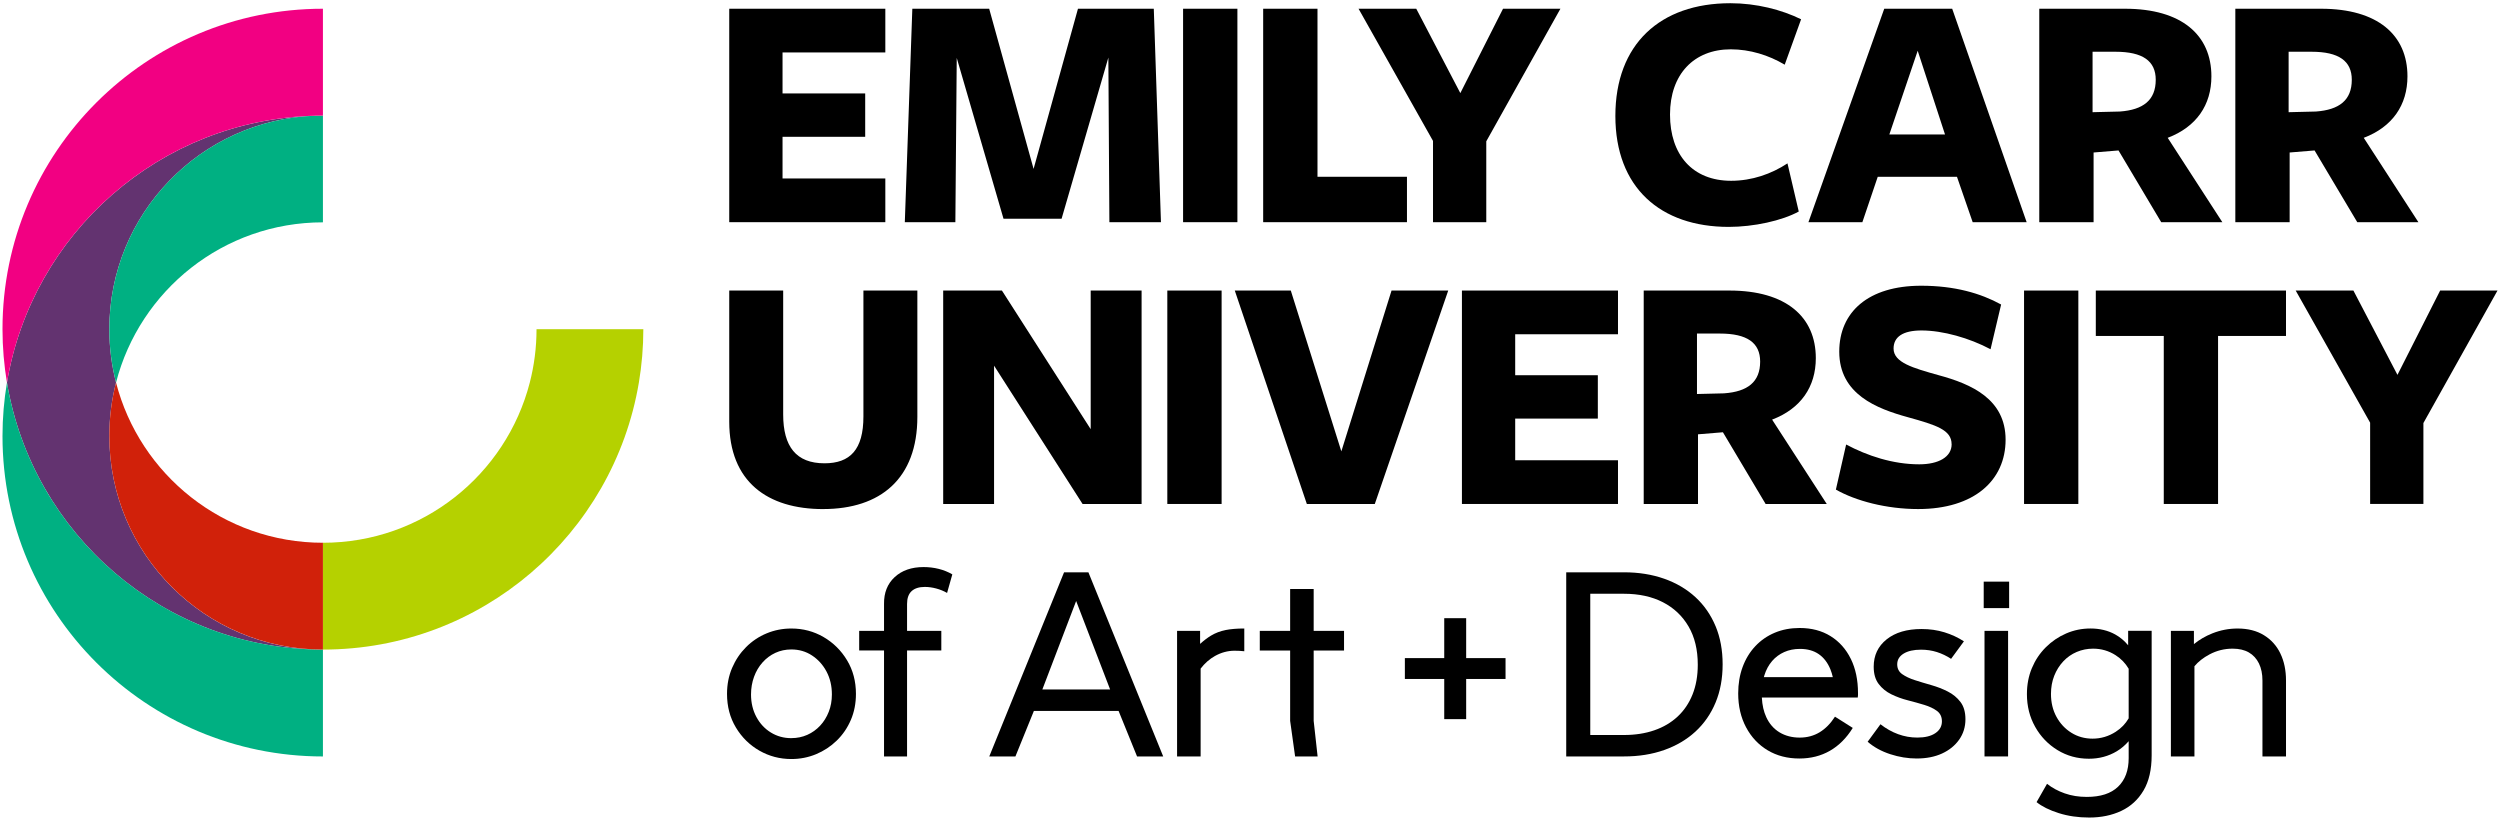 <svg viewBox="0 0 1002 329" xmlns="http://www.w3.org/2000/svg" id="Artwork">
  <defs>
    <style>
      .cls-1, .cls-2, .cls-3, .cls-4, .cls-5, .cls-6 {
        stroke-width: 0px;
      }

      .cls-2 {
        fill: #633370;
      }

      .cls-3 {
        fill: #d1210a;
      }

      .cls-4 {
        fill: #b5d100;
      }

      .cls-5 {
        fill: #f20082;
      }

      .cls-6 {
        fill: #00b082;
      }
    </style>
  </defs>
  <g>
    <path d="M43.81,174.74c0-7.39.94-14.56,2.7-21.4-1.76-6.84-2.7-14.01-2.7-21.4,0-46.24,36.66-83.91,82.5-85.55-62.23,1.48-113.49,47.23-123.52,106.97,10.2,60.73,63,107,126.62,107.01h0c-47.28,0-85.6-38.34-85.6-85.62Z" class="cls-2"></path>
    <path d="M257.85,131.93h-42.81c0,7.39-.94,14.56-2.7,21.4-9.5,36.93-43.03,64.21-82.92,64.21h0v42.81s-.01,0-.02,0h0s.01,0,.02,0c63.63,0,116.44-46.28,126.64-107.01h0c1.17-6.97,1.79-14.12,1.79-21.42h0Z" class="cls-4"></path>
    <path d="M129.43,260.35c-63.63,0-116.44-46.28-126.64-107.01-1.17,6.97-1.79,14.12-1.79,21.42,0,70.93,57.5,128.43,128.43,128.43v-42.83h0Z" class="cls-6"></path>
    <path d="M46.51,153.33c-1.76,6.84-2.7,14.01-2.7,21.4,0,47.28,38.33,85.62,85.62,85.62v-42.81c-39.89,0-73.42-27.29-82.92-64.21Z" class="cls-3"></path>
    <path d="M129.43,89.12v-42.79c-1.04,0-2.08.01-3.12.04-45.84,1.64-82.5,39.31-82.5,85.55,0,7.39.94,14.56,2.7,21.4,9.5-36.93,43.03-64.21,82.92-64.21Z" class="cls-6"></path>
    <path d="M126.31,46.37c1.04-.04,2.07-.04,3.12-.04V3.5C58.5,3.5,1,61,1,131.93c0,7.3.62,14.45,1.79,21.42,10.03-59.74,61.29-105.49,123.52-106.97Z" class="cls-5"></path>
  </g>
  <g>
    <path d="M317.17,304.22c-4.61,0-8.88-1.12-12.79-3.35-3.91-2.24-7.06-5.33-9.43-9.28-2.38-3.95-3.56-8.44-3.56-13.47,0-3.77.68-7.25,2.04-10.43,1.36-3.18,3.23-5.96,5.61-8.34,2.37-2.37,5.12-4.21,8.23-5.5,3.11-1.29,6.41-1.94,9.91-1.94,4.68,0,8.98,1.14,12.89,3.41,3.91,2.27,7.06,5.38,9.43,9.33,2.38,3.95,3.56,8.44,3.56,13.47,0,3.77-.68,7.25-2.04,10.43-1.36,3.18-3.25,5.94-5.66,8.28-2.41,2.34-5.17,4.16-8.28,5.45-3.11,1.29-6.41,1.94-9.91,1.94ZM317.17,295.84c2.3,0,4.44-.44,6.39-1.31,1.96-.87,3.67-2.1,5.14-3.67,1.47-1.57,2.62-3.42,3.46-5.56.84-2.13,1.26-4.45,1.26-6.97,0-3.42-.72-6.48-2.15-9.17-1.43-2.69-3.37-4.84-5.82-6.45-2.45-1.61-5.21-2.41-8.28-2.41-2.31,0-4.44.46-6.4,1.36-1.96.91-3.67,2.18-5.14,3.83-1.47,1.64-2.61,3.56-3.41,5.77-.8,2.2-1.21,4.56-1.21,7.08,0,3.36.72,6.36,2.15,9.02,1.43,2.66,3.37,4.74,5.82,6.24,2.44,1.5,5.17,2.25,8.18,2.25Z" class="cls-1"></path>
    <path d="M370.68,235.24c1.47,0,2.99.21,4.56.63,1.57.42,3.02,1.01,4.35,1.78l2.1-7.44c-1.67-.98-3.49-1.71-5.45-2.2-1.96-.49-3.98-.73-6.08-.73-4.82,0-8.69,1.35-11.59,4.04-2.9,2.69-4.31,6.27-4.25,10.74v10.8h-9.96v7.86h9.96v42.47h9.23v-42.47h13.73v-7.86h-13.73v-10.8h0c0-2.31.61-4.02,1.83-5.14s2.99-1.68,5.3-1.68Z" class="cls-1"></path>
    <path d="M455.73,303.18h10.48l-29.98-73.8h-9.75l-29.98,73.8h10.48l7.4-18.24h33.95l7.4,18.24ZM431.32,240.88l13.62,35.47h-27.17l13.55-35.47Z" class="cls-1"></path>
    <path d="M491.17,252.54c-2.1.42-4.02,1.15-5.77,2.2-1.4.84-2.87,1.95-4.4,3.33v-5.22h-9.23v50.33h9.44v-35.2c1.66-2.16,3.58-3.85,5.76-5.07,2.52-1.4,5.14-2.1,7.86-2.1.63,0,1.29.02,1.99.05.7.04,1.33.09,1.89.16v-9.12c-2.93,0-5.45.21-7.55.63Z" class="cls-1"></path>
    <polygon points="538.69 260.72 538.69 252.86 526.52 252.86 526.52 236.08 517.09 236.08 517.09 252.86 504.92 252.86 504.92 260.72 517.09 260.72 517.09 288.92 519.08 303.18 528.1 303.18 526.52 288.92 526.52 260.72 538.69 260.72" class="cls-1"></polygon>
    <polygon points="603.42 263.77 587.64 263.77 587.64 247.77 578.85 247.77 578.85 263.77 563.07 263.77 563.07 272.13 578.85 272.13 578.85 288.23 587.64 288.23 587.64 272.13 603.42 272.13 603.42 263.77" class="cls-1"></polygon>
    <path d="M687.6,250.98c-1.89-4.54-4.58-8.42-8.07-11.64-3.5-3.21-7.67-5.68-12.53-7.39-4.86-1.71-10.22-2.57-16.09-2.57h-23.17v73.8h23.17c5.87,0,11.23-.85,16.09-2.57,4.86-1.71,9.03-4.18,12.53-7.39,3.49-3.22,6.18-7.09,8.07-11.64,1.89-4.54,2.83-9.64,2.83-15.31s-.94-10.76-2.83-15.31ZM678.37,278.34c-1.4,3.5-3.39,6.45-5.98,8.86-2.59,2.41-5.7,4.25-9.33,5.5-3.64,1.26-7.69,1.89-12.16,1.89h-13.52v-56.61h13.52c6.01,0,11.22,1.14,15.62,3.41,4.4,2.27,7.83,5.52,10.28,9.75,2.45,4.23,3.67,9.31,3.67,15.25,0,4.47-.7,8.46-2.1,11.95Z" class="cls-1"></path>
    <path d="M741.8,264.07c-1.92-3.91-4.63-6.95-8.13-9.12-3.5-2.17-7.62-3.25-12.37-3.25-3.64,0-6.96.63-9.96,1.89-3.01,1.26-5.61,3.06-7.81,5.4-2.2,2.34-3.9,5.12-5.08,8.33-1.19,3.22-1.78,6.75-1.78,10.59,0,5.1,1.05,9.63,3.15,13.58,2.1,3.95,4.98,7.02,8.65,9.22,3.67,2.2,7.92,3.3,12.74,3.3,4.54,0,8.61-1.03,12.21-3.09,3.6-2.06,6.66-5.12,9.17-9.17l-7.13-4.51c-1.75,2.73-3.79,4.81-6.13,6.24-2.34,1.43-5.02,2.15-8.02,2.15s-5.77-.7-8.07-2.1c-2.31-1.4-4.07-3.41-5.29-6.03-1.06-2.26-1.65-4.9-1.8-7.92h38.44c.07-.35.1-.66.1-.94v-.84c0-5.24-.96-9.82-2.88-13.73ZM710.24,264.96c1.36-1.57,2.99-2.78,4.88-3.62,1.89-.84,3.99-1.26,6.29-1.26,3.01,0,5.52.7,7.55,2.1,2.02,1.4,3.58,3.43,4.66,6.08.39.97.72,2.02.97,3.14h-27.63c.07-.24.12-.5.2-.73.7-2.24,1.73-4.14,3.09-5.71Z" class="cls-1"></path>
    <path d="M768.26,304.01c-3.56,0-7.11-.58-10.64-1.73-3.53-1.15-6.55-2.81-9.07-4.98l5.14-7.02c2.24,1.75,4.6,3.08,7.08,3.98,2.48.91,5.05,1.36,7.7,1.36,3.07,0,5.49-.59,7.23-1.78,1.75-1.19,2.62-2.76,2.62-4.72,0-1.82-.67-3.21-1.99-4.19-1.33-.98-3.02-1.78-5.08-2.41-2.06-.63-4.27-1.24-6.6-1.84-2.34-.59-4.54-1.4-6.6-2.41-2.06-1.01-3.76-2.39-5.08-4.14-1.33-1.75-1.99-4.05-1.99-6.92,0-4.54,1.73-8.19,5.19-10.96,3.46-2.76,8.13-4.14,13.99-4.14,3.29,0,6.34.44,9.17,1.31,2.83.87,5.43,2.08,7.81,3.62l-5.14,7.02c-1.82-1.19-3.72-2.1-5.71-2.73-1.99-.63-4.11-.94-6.34-.94-2.93,0-5.26.52-6.97,1.57-1.71,1.05-2.57,2.48-2.57,4.3,0,1.68.66,2.99,1.99,3.93,1.33.94,3.02,1.75,5.08,2.41,2.06.66,4.26,1.33,6.6,1.99,2.34.67,4.54,1.52,6.6,2.57,2.06,1.05,3.76,2.45,5.08,4.19,1.33,1.75,1.99,4.05,1.99,6.92,0,3.08-.84,5.8-2.52,8.18-1.68,2.38-3.97,4.23-6.87,5.56-2.9,1.33-6.28,1.99-10.12,1.99Z" class="cls-1"></path>
    <path d="M795.07,243.73v-10.61h10.19v10.61h-10.19ZM795.39,303.18h9.45v-50.33h-9.45v50.33Z" class="cls-1"></path>
    <path d="M852.96,252.85v5.79c-1.47-1.8-3.21-3.26-5.24-4.38-2.87-1.57-6.15-2.36-9.85-2.36-3.43,0-6.68.66-9.75,1.99-3.07,1.33-5.8,3.18-8.18,5.56-2.38,2.38-4.23,5.15-5.56,8.33-1.33,3.18-1.99,6.66-1.99,10.43,0,4.82,1.1,9.19,3.3,13.1,2.2,3.92,5.19,7.02,8.96,9.33,3.77,2.31,7.97,3.46,12.58,3.46,4.12,0,7.84-1,11.17-2.99,1.78-1.07,3.36-2.42,4.77-4.04v6.81c0,4.89-1.41,8.7-4.25,11.43-2.83,2.73-7.01,4.09-12.53,4.09-3.22,0-6.17-.47-8.86-1.42-2.69-.94-5.05-2.22-7.08-3.83l-4.19,7.34c2.16,1.75,5.12,3.21,8.86,4.4,3.74,1.19,7.81,1.78,12.21,1.78,4.82,0,9.12-.89,12.89-2.67,3.77-1.78,6.74-4.51,8.91-8.18,2.17-3.67,3.25-8.37,3.25-14.1v-49.9h-9.43ZM848.03,293.27c-2.87,1.85-5.98,2.78-9.33,2.78-3.15,0-5.98-.79-8.49-2.36-2.52-1.57-4.51-3.7-5.98-6.39-1.47-2.69-2.2-5.75-2.2-9.17,0-2.66.44-5.08,1.31-7.29.87-2.2,2.08-4.12,3.62-5.77,1.53-1.64,3.34-2.9,5.4-3.78,2.06-.87,4.25-1.31,6.55-1.31,3.28,0,6.29.87,9.02,2.62,2.21,1.42,3.95,3.23,5.24,5.43v19.88c-1.28,2.19-2.99,3.97-5.14,5.35Z" class="cls-1"></path>
    <path d="M913.98,261.92c-1.5-3.11-3.71-5.56-6.61-7.34-2.9-1.78-6.41-2.67-10.54-2.67-3.5,0-6.87.65-10.12,1.94-2.76,1.1-5.22,2.53-7.39,4.31v-5.3h-9.23v50.33h9.44v-36.17c1.54-1.83,3.54-3.41,6.03-4.73,2.9-1.54,5.99-2.31,9.28-2.31,2.59,0,4.75.51,6.5,1.52,1.75,1.01,3.09,2.48,4.04,4.4.94,1.92,1.41,4.21,1.41,6.87v30.41h9.44v-30.41c0-4.12-.75-7.74-2.26-10.85Z" class="cls-1"></path>
  </g>
  <path d="M292.28,89.05V3.5h62.56v17.52h-41.2v16.43h33.13v17.38h-33.13v16.7h41.2v17.52h-62.56Z" class="cls-1"></path>
  <path d="M444.23,23.07l-18.75,64.61h-23.27l-18.75-64.47-.55,65.84h-20.26l3.01-85.55h30.8l17.8,64.2L432.05,3.5h30.39l2.87,85.55h-20.67l-.41-65.98Z" class="cls-1"></path>
  <path d="M474.18,89.05V3.5h21.77v85.55h-21.77Z" class="cls-1"></path>
  <path d="M506.28,89.05V3.5h21.77v67.35h35.86v18.2h-57.63Z" class="cls-1"></path>
  <path d="M595.7,56.62v32.44h-21.35v-32.58l-29.84-52.97h23.13l17.66,33.81,17.11-33.81h23l-29.7,53.11Z" class="cls-1"></path>
  <path d="M715.32,25.93c-6.43-3.83-13.96-6.16-21.62-6.16-14.78,0-24.36,9.99-24.36,26.14s9.03,26.55,24.5,26.55c8.35,0,16.15-2.74,22.58-6.98l4.52,19.3c-6.71,3.69-18.07,6.16-28.06,6.16-27.37,0-45.44-15.74-45.44-44.48S665.36,1.29,693.55,1.29c10.4,0,20.53,2.6,28.33,6.44l-6.57,18.2Z" class="cls-1"></path>
  <path d="M812.27,89.05h-21.62l-6.3-18.2h-31.75l-6.16,18.2h-21.62l30.38-85.54h27.24l29.84,85.54ZM768.61,20.35l-11.36,33.54h22.31l-10.95-33.54Z" class="cls-1"></path>
  <path d="M839.11,89.05h-21.77V3.5s35.18,0,34.36,0c22.72,0,34.63,10.54,34.63,27.1,0,11.5-6.02,20.26-17.52,24.64l21.9,33.81h-24.5l-17.11-28.75-9.99.82v27.93ZM849.65,44.7c9.31-.68,14.37-4.51,14.37-12.73,0-7.53-5.2-11.23-16.15-11.23h-9.17v24.23l10.95-.27Z" class="cls-1"></path>
  <path d="M917.69,89.05h-21.77V3.5s35.18,0,34.36,0c22.72,0,34.63,10.54,34.63,27.1,0,11.5-6.02,20.26-17.52,24.64l21.9,33.81h-24.5l-17.11-28.75-9.99.82v27.93ZM928.23,44.7c9.31-.68,14.37-4.51,14.37-12.73,0-7.53-5.2-11.23-16.15-11.23h-9.17v24.23l10.95-.27Z" class="cls-1"></path>
  <path d="M329.92,204.04c-22.31,0-37.64-10.95-37.64-35.04v-52.56h21.62v49.68c0,12.87,5.2,19.57,16.56,19.57,10.26,0,15.6-5.47,15.6-18.75,0,.27,0-50.5,0-50.5h21.62v50.63c0,24.78-14.78,36.96-37.77,36.96Z" class="cls-1"></path>
  <path d="M467.86,201.99v-85.54h21.76v85.54h-21.76Z" class="cls-1"></path>
  <path d="M551.02,201.99h-27.24l-28.88-85.54h22.45l20.26,64.46,20.12-64.46h22.72l-29.43,85.54Z" class="cls-1"></path>
  <path d="M585.94,201.99v-85.54h62.55v17.52h-41.2v16.42h33.12v17.38h-33.12v16.7h41.2v17.52h-62.55Z" class="cls-1"></path>
  <path d="M680.56,201.99h-21.76v-85.54s35.17,0,34.35,0c22.72,0,34.63,10.54,34.63,27.09,0,11.5-6.02,20.26-17.52,24.64l21.9,33.81h-24.5l-17.11-28.74-9.99.82v27.92ZM691.1,157.64c9.31-.68,14.37-4.51,14.37-12.72,0-7.53-5.2-11.23-16.15-11.23h-9.17v24.23l10.95-.27Z" class="cls-1"></path>
  <path d="M782.2,178.03c0-5.74-6.16-7.66-17.52-10.81-12.45-3.43-27.51-9.17-27.51-26.28,0-15.88,11.63-26.42,32.85-26.42,13.41,0,23.81,3.02,32.03,7.53l-4.24,17.93c-8.49-4.52-19.16-7.53-27.65-7.53-7.53,0-11.22,2.6-11.22,7.25,0,5.61,7.8,7.8,18.07,10.68,13.14,3.55,26.83,9.57,26.83,25.86s-12.59,27.79-35.04,27.79c-12.73,0-25.05-3.28-32.98-7.8l4.11-18.07c8.49,4.52,18.75,7.94,29.29,7.94,7.66,0,13-2.87,13-8.08Z" class="cls-1"></path>
  <path d="M811.24,201.99v-85.54h21.76v85.54h-21.76Z" class="cls-1"></path>
  <path d="M889,134.65v67.34h-21.76v-67.34h-27.24v-18.2h76.23v18.2h-27.24Z" class="cls-1"></path>
  <path d="M971.3,169.55v32.43h-21.35v-32.57l-29.84-52.96h23.13l17.66,33.8,17.11-33.8h22.99l-29.7,53.1Z" class="cls-1"></path>
  <polygon points="457.55 201.99 457.55 116.45 437.15 116.45 437.15 172.01 401.57 116.45 378.03 116.45 378.03 201.99 398.42 201.99 398.42 146.56 433.89 201.99 457.55 201.99" class="cls-1"></polygon>
</svg>